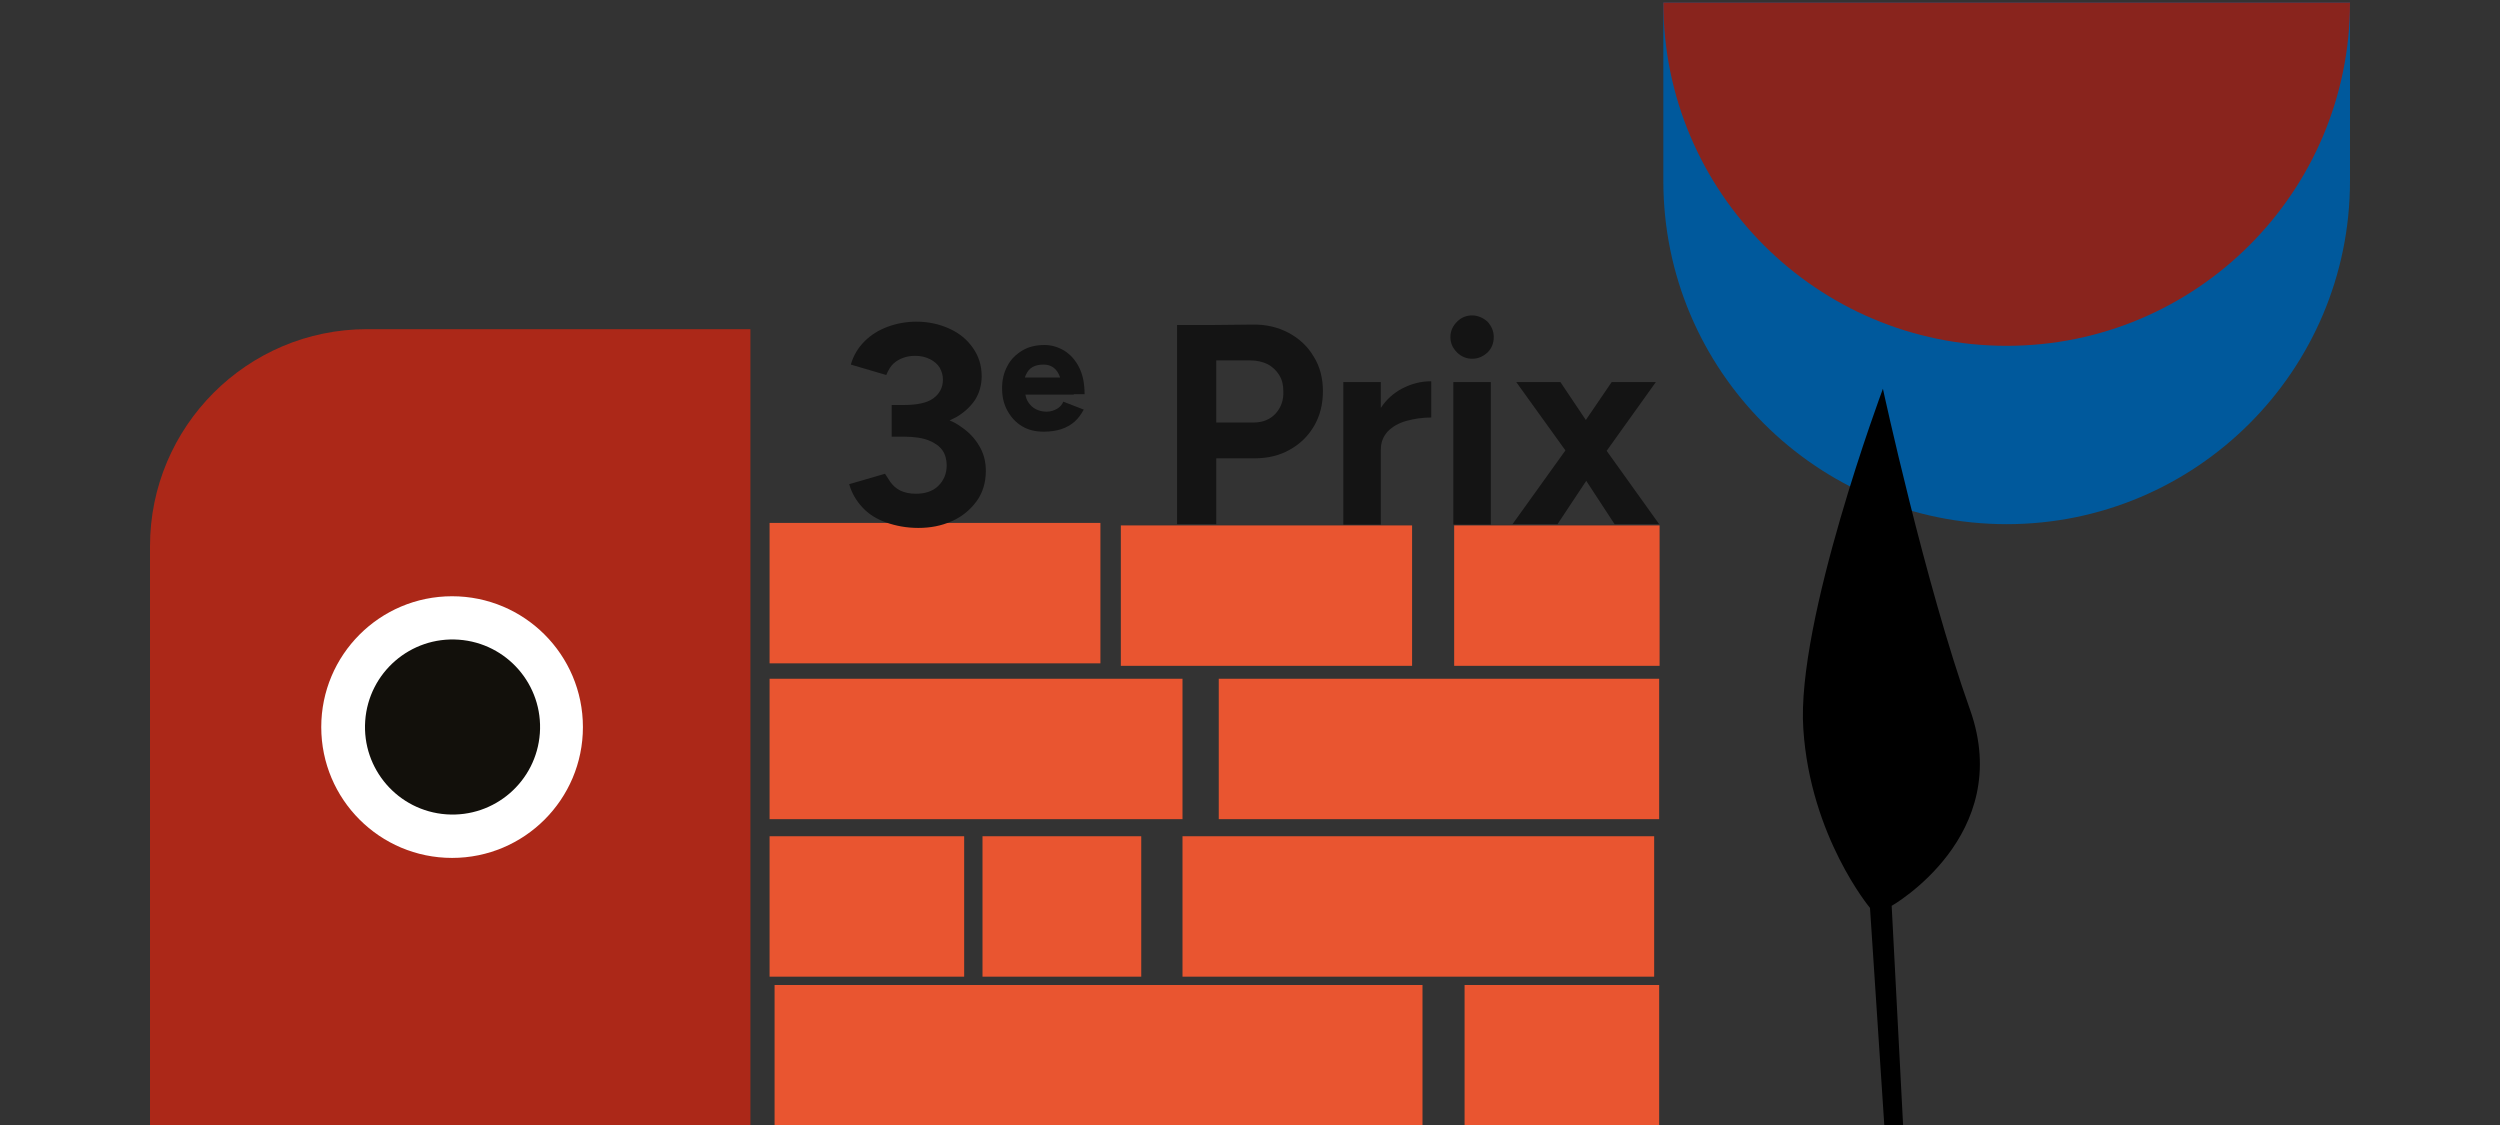 <?xml version="1.0" encoding="utf-8"?>
<!-- Generator: Adobe Illustrator 27.2.0, SVG Export Plug-In . SVG Version: 6.00 Build 0)  -->
<svg version="1.1" id="Ebene_1" xmlns="http://www.w3.org/2000/svg" xmlns:xlink="http://www.w3.org/1999/xlink" x="0px" y="0px"
	 viewBox="0 0 600 270" style="enable-background:new 0 0 600 270;" xml:space="preserve">
<rect x="0" y="0" width="600" height="270" fill="#333333" stroke="none"/>
<style type="text/css">
	.st0{fill:#E95530;}
	.st1{fill:#00599C;}
	.st2{fill:#89241D;}
	.st3{fill:#AC2818;}
	.st4{fill:#FFFFFF;}
	.st5{fill:#12100B;}
	.st6{fill:#141414;}
</style>
<g>
	<rect x="185.9" y="236.4" class="st0" width="155.5" height="33.7"/>
	<rect x="351.5" y="236.4" class="st0" width="46.7" height="33.7"/>
	<rect x="269" y="126.1" class="st0" width="69.9" height="33.7"/>
	<rect x="349" y="126.1" class="st0" width="49.3" height="33.7"/>
	<rect x="292.5" y="162.9" class="st0" width="105.7" height="33.7"/>
	<rect x="184.7" y="162.9" class="st0" width="99.1" height="33.7"/>
	<rect x="184.7" y="125.5" class="st0" width="79.4" height="33.7"/>
	<rect x="283.8" y="200.7" class="st0" width="113.2" height="33.7"/>
	<rect x="184.7" y="200.7" class="st0" width="46.7" height="33.7"/>
	<rect x="235.8" y="200.7" class="st0" width="38.1" height="33.7"/>
</g>
<g>
	<path class="st1" d="M481.6,125.8c45.5,0,82.4-36.9,82.4-82.4V0.6H399.2v42.8C399.2,88.9,436.1,125.8,481.6,125.8L481.6,125.8z"/>
	<path class="st2" d="M481.6,83C527.1,83,564,46.1,564,0.6H399.2C399.2,46.1,436.1,83,481.6,83L481.6,83z"/>
</g>
<g>
	<path class="st3" d="M180.1,270H36V131.1C36,102.4,59.3,79,88.1,79h92V270L180.1,270z"/>
	<g>
		<circle class="st4" cx="108.5" cy="174.5" r="31.4"/>
		
			<ellipse transform="matrix(7.088900e-02 -0.998 0.998 7.088900e-02 -73.234 270.396)" class="st5" cx="108.5" cy="174.5" rx="21" ry="21"/>
	</g>
</g>
<g>
	<path class="st6" d="M230.6,102.4c-0.8-0.6-1.7-1.1-2.7-1.5c0.6-0.3,1.2-0.6,1.8-0.9c1.8-1.1,3.2-2.4,4.3-4c1-1.6,1.6-3.5,1.6-5.7
		c0-2.6-0.7-4.8-2.1-6.8c-1.4-2-3.2-3.5-5.6-4.6c-2.4-1.1-5-1.7-8-1.7c-2.3,0-4.6,0.4-6.8,1.2c-2.2,0.8-4.1,2-5.6,3.5
		s-2.7,3.4-3.3,5.6l8.5,2.5c0.5-1.2,1.1-2.2,1.8-2.8c0.8-0.7,1.6-1.1,2.5-1.4c0.9-0.3,1.8-0.4,2.7-0.4c1.3,0,2.5,0.3,3.5,0.8
		c1,0.5,1.8,1.2,2.3,2c0.5,0.9,0.8,1.8,0.8,2.9c0,1.9-0.8,3.4-2.3,4.5c-1.5,1.1-3.9,1.6-7.1,1.6h-2.9v1.3v4.6v1.7h2.9
		c2.5,0,4.5,0.3,6,0.9c1.5,0.6,2.6,1.4,3.3,2.4c0.7,1,1,2.3,1,3.6c0,2-0.7,3.6-2,4.9c-1.3,1.3-3.2,1.9-5.4,1.9
		c-1.5,0-2.8-0.3-3.8-0.8c-1-0.5-1.7-1.2-2.3-2c-0.5-0.8-1-1.5-1.3-2l-8.6,2.5c0.6,2.1,1.7,4,3.2,5.6c1.5,1.6,3.4,2.8,5.7,3.6
		c2.3,0.8,4.8,1.3,7.7,1.3c2.9,0,5.5-0.5,8-1.6c2.5-1.1,4.4-2.7,5.9-4.7s2.3-4.5,2.3-7.4c0-2.2-0.5-4.2-1.6-6
		C233.9,105.1,232.4,103.6,230.6,102.4z"/>
	<path class="st6" d="M257.7,94.6h2.6c0-2.5-0.4-4.6-1.3-6.4c-0.9-1.8-2.1-3.1-3.5-4c-1.5-0.9-3.1-1.4-4.8-1.4c-2,0-3.8,0.4-5.3,1.3
		c-1.5,0.9-2.8,2.1-3.6,3.7c-0.9,1.6-1.3,3.4-1.3,5.4c0,2,0.4,3.8,1.3,5.4c0.9,1.6,2,2.8,3.5,3.7c1.5,0.9,3.2,1.3,5.2,1.3
		c1.6,0,2.9-0.2,4.2-0.6c1.2-0.4,2.3-1,3.2-1.8c0.9-0.8,1.6-1.8,2.2-2.9l-4.9-1.9c-0.3,0.7-0.8,1.3-1.5,1.7s-1.5,0.7-2.5,0.7
		c-1,0-1.8-0.2-2.6-0.6c-0.8-0.4-1.4-1-1.9-1.8c-0.3-0.5-0.5-1.1-0.6-1.7h9.2H257.7z M246,90.5c0.1-0.2,0.1-0.3,0.2-0.5
		c0.4-0.9,0.9-1.5,1.6-1.9c0.7-0.4,1.6-0.6,2.6-0.6c0.9,0,1.7,0.2,2.4,0.7c0.7,0.5,1.2,1.2,1.6,2.3c0,0,0,0.1,0,0.1H246z"/>
	<path class="st6" d="M309.3,79.9c-2.6-1.4-5.6-2.1-9-2l-9.5,0.1h-8.3v47.8h9.4V110h9.2c3.2,0,6.1-0.7,8.5-2.1
		c2.5-1.4,4.4-3.3,5.8-5.7c1.4-2.4,2.1-5.2,2.1-8.3c0-3.1-0.7-5.9-2.2-8.3C313.9,83.2,311.9,81.3,309.3,79.9z M306.1,99.3
		c-1.3,1.4-3.1,2.1-5.2,2.1h-9V86.5h8.2c1.5,0,2.9,0.3,4.1,0.9c1.2,0.6,2.1,1.5,2.8,2.6c0.7,1.1,1,2.4,1,3.9
		C308.1,96.1,307.4,97.9,306.1,99.3z"/>
	<path class="st6" d="M331.4,97.9v-6.2h-9v34.2h9v-18c0-1.8,0.6-3.2,1.7-4.4c1.1-1.1,2.6-2,4.5-2.5c1.8-0.5,3.8-0.8,5.9-0.8v-8.7
		c-2.5,0-4.8,0.6-7.1,1.8C334.4,94.4,332.7,95.9,331.4,97.9z"/>
	<path class="st6" d="M353.3,75.7c-1.4,0-2.6,0.5-3.6,1.5c-1,1-1.6,2.2-1.6,3.7c0,1.4,0.5,2.6,1.6,3.7c1,1,2.3,1.5,3.6,1.5
		c1.4,0,2.6-0.5,3.7-1.5c1-1,1.5-2.2,1.5-3.7c0-1.4-0.5-2.6-1.5-3.7C356,76.3,354.7,75.7,353.3,75.7z"/>
	<rect x="348.8" y="91.7" class="st6" width="9" height="34.2"/>
	<polygon class="st6" points="398.2,125.8 385.6,108.2 397.4,91.7 386.8,91.7 380.6,100.8 374.5,91.7 363.9,91.7 375.7,108.1 
		363,125.8 373.8,125.8 380.7,115.4 387.5,125.8 	"/>
</g>
<path d="M454,217.4c0,0,29.6-16.8,18.8-47.1C462,140,451.9,93.3,451.9,93.3s-20.9,55.9-19.1,81.7c1.7,25.8,16,42.9,16,42.9l3.9,59.3
	l4.4-0.3L454,217.4L454,217.4z"/>
</svg>
